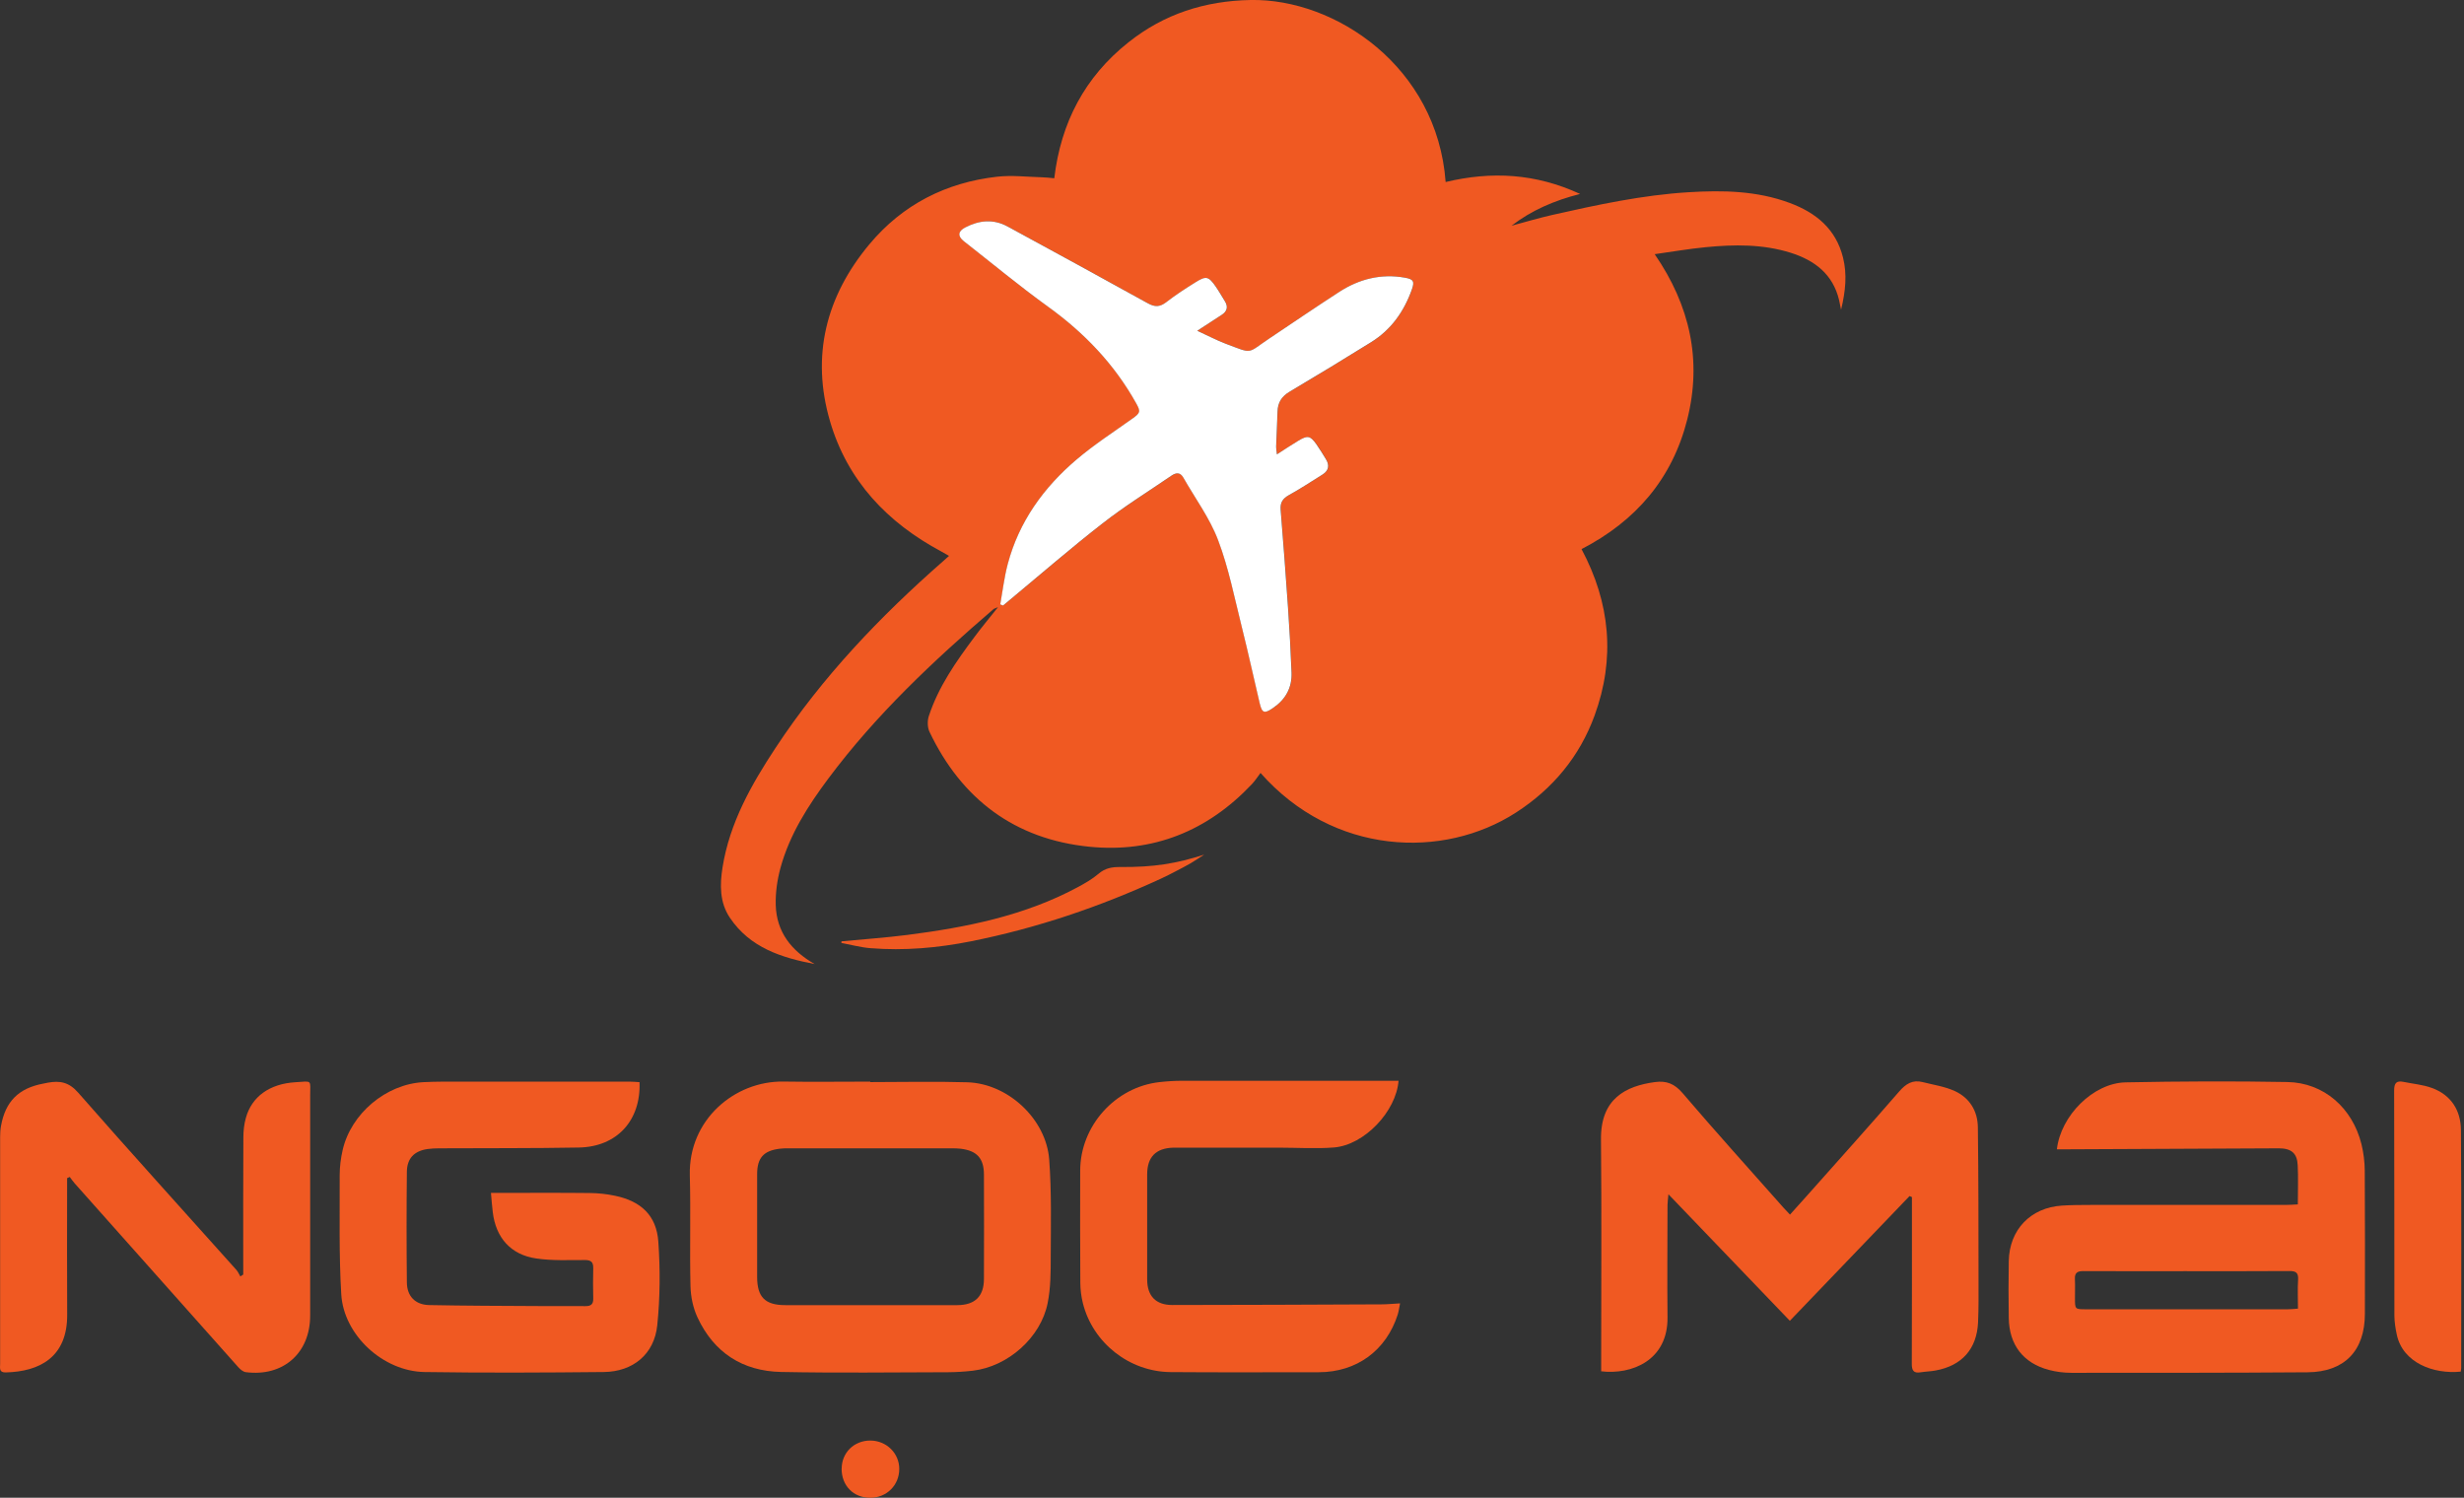 <svg width="658" height="400" viewBox="0 0 658 400" fill="none" xmlns="http://www.w3.org/2000/svg">
<rect x="0" y="0" width="658" height="400" fill="#333333" stroke="none"/>
<g clip-path="url(#clip0_1588_30564)">
<path d="M386.05 48.613C398.304 45.677 410.084 46.31 421.952 51.795C415.035 53.554 408.996 56.173 403.641 60.287C407.24 59.32 410.822 58.248 414.456 57.422C426.499 54.697 438.577 52.094 450.919 51.338C460.048 50.776 469.194 50.934 477.955 54.204C484.977 56.824 490.279 61.149 492.175 68.797C493.281 73.263 492.859 77.711 491.648 82.722C491.402 81.491 491.28 80.805 491.121 80.137C489.471 73.228 484.608 69.535 478.218 67.513C470.774 65.175 463.12 65.263 455.483 66.019C451.112 66.441 446.758 67.197 441.878 67.883C451.323 81.614 454.553 96.242 450.568 112.048C446.583 127.836 436.839 139.159 422.338 146.648C430.01 161.013 431.397 175.816 425.832 191.077C421.811 202.083 414.649 210.663 404.853 216.993C385.436 229.546 356.065 228.473 336.614 206.426C335.841 207.446 335.174 208.501 334.331 209.397C322.534 221.915 307.945 227.823 290.934 226.135C271.06 224.148 256.823 213.494 248.22 195.455C247.659 194.277 247.624 192.519 248.027 191.271C250.626 183.341 255.366 176.608 260.299 170.014C262.177 167.483 264.196 165.074 266.514 162.155C265.776 162.472 265.478 162.525 265.285 162.701C249.256 176.467 233.913 190.901 221.22 207.903C215.777 215.199 210.879 222.847 208.439 231.726C207.561 234.926 207.07 238.372 207.158 241.677C207.351 248.938 211.389 253.949 217.551 257.466C208.667 255.76 200.293 253.105 194.904 245.088C192.147 240.974 192.218 236.245 192.955 231.621C194.851 219.753 200.644 209.538 207.123 199.71C219.552 180.827 235.001 164.634 251.942 149.796C252.364 149.426 252.767 149.057 253.435 148.459C252.645 148.002 252.03 147.633 251.398 147.299C236.95 139.581 226.311 128.381 221.659 112.522C216.532 95.046 220.588 79.1 232.175 65.228C241.023 54.626 252.644 48.719 266.32 47.189C270.253 46.749 274.308 47.242 278.293 47.347C279.329 47.365 280.365 47.506 281.541 47.611C283.297 32.737 289.705 20.535 301.344 11.305C310.877 3.71 321.797 0.229 333.963 -4.80926e-05C356.61 -0.422 383.803 17.845 386.05 48.613ZM319.743 88.348C322.341 86.66 324.325 85.376 326.308 84.075C327.73 83.144 328.064 81.966 327.151 80.471C326.343 79.153 325.571 77.799 324.693 76.533C322.797 73.808 322.13 73.614 319.374 75.337C316.688 77.008 314.019 78.731 311.526 80.665C309.824 81.983 308.489 82.071 306.593 81.016C294.129 74.107 281.594 67.302 269.094 60.481C265.302 58.406 261.528 58.811 257.823 60.727C255.84 61.747 255.717 63.1 257.42 64.419C264.898 70.274 272.202 76.34 279.891 81.895C289.582 88.875 297.605 97.244 303.433 107.688C304.68 109.92 304.557 110.272 302.468 111.766C297.447 115.353 292.233 118.746 287.528 122.72C278.732 130.192 272.149 139.317 269.147 150.639C268.216 154.156 267.795 157.83 267.146 161.417C267.391 161.523 267.637 161.61 267.9 161.716C268.532 161.188 269.147 160.679 269.779 160.151C277.995 153.329 286.071 146.314 294.497 139.756C300.361 135.185 306.699 131.247 312.843 127.045C314.019 126.236 315.16 126.025 316.038 127.555C319.181 133.111 323.096 138.368 325.325 144.257C328.152 151.765 329.714 159.747 331.68 167.571C333.366 174.304 334.84 181.091 336.438 187.842C337.07 190.497 337.702 190.638 340.002 189.073C343.355 186.787 345.093 183.64 344.935 179.614C344.707 173.777 344.373 167.957 343.987 162.138C343.39 153.453 342.723 144.75 342.021 136.082C341.863 134.201 342.583 133.128 344.215 132.232C347.27 130.526 350.219 128.592 353.186 126.746C354.871 125.691 355.135 124.267 354.099 122.597C353.291 121.278 352.501 119.942 351.606 118.694C349.956 116.355 349.236 116.215 346.743 117.709C344.917 118.799 343.144 120.012 341.038 121.348C340.932 120.364 340.809 119.766 340.827 119.168C340.932 116.074 341.108 112.997 341.196 109.903C341.266 107.512 342.266 105.877 344.391 104.628C351.711 100.303 358.962 95.873 366.177 91.389C371.514 88.066 374.973 83.196 377.062 77.324C377.834 75.144 377.501 74.564 375.201 74.159C368.881 73.034 363.035 74.493 357.733 77.922C351.413 82.001 345.198 86.238 338.966 90.422C332.927 94.466 334.77 94.572 327.379 91.811C324.921 90.897 322.587 89.649 319.778 88.348H319.743Z" fill="#F05922"/>
<path d="M613.626 321.621C613.626 317.894 613.766 314.518 613.59 311.16C613.432 307.942 611.852 306.659 608.464 306.677C589.627 306.747 570.807 306.852 551.97 306.94C551.092 306.94 550.197 306.94 549.284 306.94C550.302 297.938 559.01 289.236 567.63 289.06C582.025 288.778 596.439 288.708 610.834 288.972C620.543 289.148 628.197 295.846 630.619 305.569C631.181 307.855 631.48 310.281 631.497 312.637C631.585 325.383 631.55 338.113 631.532 350.859C631.532 360.723 626.108 366.419 616.206 366.489C595.192 366.648 574.178 366.63 553.164 366.63C551.145 366.63 549.073 366.366 547.142 365.856C540.313 364.045 536.538 359.158 536.433 352.02C536.345 346.956 536.345 341.875 536.433 336.811C536.573 328.425 542.262 322.5 550.636 321.973C553.164 321.814 555.692 321.797 558.22 321.797C575.582 321.797 592.945 321.797 610.29 321.797C611.326 321.797 612.362 321.709 613.608 321.656L613.626 321.621ZM613.661 349.47C613.661 346.692 613.538 344.231 613.696 341.787C613.819 339.853 613.081 339.431 611.291 339.449C602.021 339.519 592.752 339.484 583.482 339.484C574.424 339.484 565.365 339.519 556.306 339.466C554.673 339.466 554.006 339.994 554.094 341.646C554.182 343.334 554.094 345.022 554.112 346.71C554.112 349.646 554.112 349.664 557.008 349.664C574.985 349.664 592.962 349.664 610.957 349.664C611.782 349.664 612.607 349.558 613.678 349.488L613.661 349.47Z" fill="#F05922"/>
<path d="M509.923 319.441C499.337 330.482 488.751 341.506 477.972 352.74C467.21 341.523 456.589 330.465 445.547 318.949C445.441 320.267 445.301 321.041 445.301 321.814C445.301 331.801 445.195 341.805 445.301 351.791C445.441 363.342 435.733 367.193 427.587 366.226C427.587 365.364 427.587 364.485 427.587 363.588C427.587 343.809 427.728 324.047 427.534 304.268C427.429 293.385 434.17 290.044 441.913 288.989C445.02 288.567 447.162 289.411 449.321 291.926C458.187 302.299 467.316 312.426 476.357 322.623C476.813 323.133 477.305 323.625 478.007 324.381C479.482 322.729 480.886 321.199 482.256 319.652C490.56 310.298 498.934 300.998 507.132 291.539C508.923 289.464 510.731 288.304 513.435 288.989C516.331 289.728 519.386 290.167 522.054 291.398C525.969 293.209 528.129 296.708 528.181 301.033C528.357 314.465 528.339 327.915 528.357 341.348C528.357 345.286 528.41 349.224 528.234 353.162C527.901 360.283 523.915 364.731 516.876 366.015C515.576 366.261 514.225 366.278 512.908 366.489C510.994 366.806 510.52 365.997 510.538 364.169C510.591 350.174 510.573 336.161 510.573 322.166C510.573 321.34 510.573 320.531 510.573 319.705L509.923 319.423V319.441Z" fill="#F05922"/>
<path d="M232.421 288.989C241.058 288.989 249.713 288.779 258.351 289.042C269.182 289.376 279.4 298.87 280.19 309.718C280.822 318.263 280.629 326.86 280.594 335.44C280.594 339.642 280.594 343.932 279.769 348.011C277.943 357.241 269.13 364.977 259.773 366.067C257.613 366.314 255.436 366.454 253.277 366.472C238.372 366.507 223.485 366.7 208.58 366.401C198.31 366.19 190.621 361.232 186.249 351.809C185.073 349.277 184.459 346.271 184.388 343.475C184.16 333.629 184.476 323.766 184.213 313.92C183.809 299.064 196.186 288.655 209.212 288.849C216.937 288.972 224.679 288.866 232.403 288.866C232.403 288.919 232.403 288.954 232.403 289.007L232.421 288.989ZM232.473 348.556C240.198 348.556 247.94 348.591 255.665 348.556C260.369 348.539 262.74 346.2 262.757 341.576C262.792 332.293 262.792 322.992 262.757 313.709C262.757 309.331 260.861 307.292 256.507 306.782C255.735 306.694 254.962 306.677 254.19 306.677C239.636 306.677 225.1 306.677 210.546 306.677C209.774 306.677 209.001 306.677 208.229 306.782C203.91 307.31 202.19 309.226 202.19 313.586C202.19 322.729 202.19 331.889 202.19 341.031C202.19 346.411 204.314 348.556 209.704 348.556C217.288 348.556 224.889 348.556 232.473 348.556Z" fill="#F05922"/>
<path d="M170.782 288.989C171.185 299.24 164.76 306.272 154.595 306.466C142.166 306.694 129.719 306.606 117.289 306.677C116.236 306.677 115.183 306.729 114.147 306.87C110.618 307.397 108.687 309.349 108.652 312.953C108.547 322.799 108.547 332.662 108.652 342.508C108.687 346.2 110.917 348.468 114.621 348.539C124.312 348.732 134.002 348.749 143.693 348.802C147.907 348.837 152.12 348.767 156.333 348.82C157.878 348.837 158.475 348.257 158.422 346.728C158.352 344.055 158.352 341.383 158.422 338.71C158.458 337.093 157.878 336.513 156.21 336.513C151.857 336.513 147.468 336.724 143.184 336.091C136.408 335.106 132.422 330.57 131.597 323.766C131.387 322.131 131.281 320.478 131.106 318.579H133.476C141.481 318.579 149.504 318.527 157.51 318.615C159.739 318.632 162.004 318.878 164.181 319.335C171.185 320.777 175.311 324.61 175.803 331.607C176.329 339.009 176.277 346.534 175.522 353.918C174.732 361.654 169.061 366.331 161.231 366.419C145.291 366.577 129.333 366.665 113.374 366.419C102.297 366.243 91.781 356.556 91.131 345.655C90.499 335.071 90.745 324.434 90.71 313.815C90.71 311.582 91.008 309.314 91.5 307.151C93.73 297.393 103.087 289.535 113.076 289.007C116.517 288.831 119.958 288.866 123.399 288.866C138.304 288.866 153.191 288.866 168.096 288.866C168.991 288.866 169.869 288.954 170.747 289.007L170.782 288.989Z" fill="#F05922"/>
<path d="M17.924 314.659C17.924 315.327 17.924 315.995 17.924 316.663C17.924 328.126 17.872 339.607 17.942 351.07C18.012 362.498 10.551 366.296 1.545 366.525C-0.334 366.577 0.035 365.312 0.035 364.239C0.035 344.038 0.035 323.854 0.035 303.653C0.035 302.668 0.088 301.684 0.263 300.717C1.44 294.159 4.968 290.625 11.552 289.394C11.973 289.324 12.377 289.218 12.781 289.148C15.941 288.568 18.398 288.972 20.856 291.785C34.795 307.697 49.016 323.362 63.113 339.132C63.569 339.642 63.833 340.31 64.184 340.891C64.447 340.715 64.71 340.557 64.956 340.381C64.956 339.642 64.956 338.904 64.956 338.165C64.956 326.702 64.921 315.221 64.991 303.758C64.991 302.018 65.184 300.224 65.659 298.554C67.221 292.875 71.978 289.447 78.878 289.025C83.513 288.743 82.828 288.251 82.828 292.682C82.846 312.25 82.828 331.801 82.828 351.369C82.828 361.373 75.613 367.738 65.641 366.454C64.921 366.366 64.166 365.716 63.64 365.136C49.051 348.767 34.48 332.381 19.908 315.995C19.452 315.468 19.048 314.887 18.627 314.325L17.889 314.659H17.924Z" fill="#F05922"/>
<path d="M373.48 288.603C372.848 296.849 364.316 305.798 356.241 306.448C351.378 306.835 346.462 306.501 341.564 306.501C332.505 306.501 323.429 306.501 314.37 306.501C314.019 306.501 313.668 306.501 313.317 306.501C308.665 306.642 306.365 308.98 306.347 313.604C306.347 322.957 306.33 332.328 306.347 341.682C306.347 346.112 308.647 348.539 313.089 348.521C331.715 348.521 350.324 348.416 368.951 348.345C370.478 348.345 372.006 348.187 373.884 348.081C373.638 349.259 373.533 350.209 373.252 351.088C370.18 360.688 362.28 366.454 352.203 366.472C339.001 366.472 325.799 366.542 312.597 366.437C301.572 366.349 291.811 358.613 289.178 348.029C288.739 346.271 288.511 344.425 288.493 342.631C288.423 332.645 288.441 322.641 288.458 312.654C288.476 300.699 297.798 290.291 309.683 288.99C311.702 288.761 313.738 288.638 315.757 288.638C334.173 288.62 352.589 288.638 370.988 288.638H373.428L373.48 288.603Z" fill="#F05922"/>
<path d="M657.129 366.314C649.948 367.034 641.662 364.028 640.047 356.415C639.696 354.78 639.433 353.092 639.415 351.422C639.38 331.361 639.415 311.301 639.345 291.24C639.345 289.201 639.977 288.55 641.873 288.937C644.401 289.464 647.034 289.675 649.422 290.554C654.548 292.418 657.146 296.55 657.181 301.789C657.339 322.975 657.252 344.161 657.252 365.347C657.252 365.61 657.181 365.892 657.129 366.296V366.314Z" fill="#F05922"/>
<path d="M224.695 251.4C230.541 250.837 236.423 250.433 242.251 249.694C258.016 247.673 273.518 244.596 287.72 236.983C289.687 235.928 291.688 234.785 293.373 233.344C295.129 231.832 296.972 231.533 299.149 231.55C308.155 231.621 314.089 230.636 321.568 228.245C320.392 229.001 319.233 229.792 318.039 230.495C316.705 231.269 315.336 231.99 313.966 232.693C312.667 233.379 311.35 234.047 310.016 234.662C293.724 242.17 276.853 247.884 259.245 251.4C250.397 253.158 241.479 253.949 232.472 253.228C229.857 253.017 227.276 252.314 224.678 251.822C224.678 251.681 224.695 251.541 224.713 251.4H224.695Z" fill="#F05922"/>
<path d="M224.766 392.246C224.766 387.939 228.084 384.704 232.437 384.722C236.703 384.739 240.144 388.097 240.144 392.282C240.144 396.659 236.791 400 232.385 400C227.908 400 224.748 396.783 224.748 392.246H224.766Z" fill="#F05922"/>
<path d="M319.743 88.348C322.552 89.631 324.887 90.879 327.345 91.811C334.735 94.572 332.892 94.466 338.931 90.422C345.181 86.238 351.396 82.001 357.698 77.922C363.018 74.493 368.846 73.034 375.166 74.159C377.466 74.564 377.8 75.144 377.027 77.324C374.938 83.196 371.497 88.067 366.143 91.389C358.927 95.873 351.659 100.303 344.356 104.628C342.249 105.877 341.231 107.512 341.161 109.903C341.073 112.997 340.898 116.074 340.792 119.168C340.775 119.766 340.898 120.364 341.003 121.349C343.11 119.995 344.883 118.799 346.708 117.709C349.219 116.197 349.921 116.355 351.571 118.694C352.467 119.96 353.257 121.296 354.064 122.597C355.1 124.267 354.837 125.691 353.151 126.746C350.167 128.61 347.235 130.544 344.18 132.232C342.548 133.146 341.846 134.201 341.986 136.082C342.688 144.767 343.355 153.453 343.952 162.138C344.356 167.957 344.672 173.777 344.9 179.614C345.058 183.658 343.32 186.787 339.967 189.073C337.667 190.655 337.035 190.497 336.403 187.842C334.806 181.091 333.331 174.304 331.646 167.571C329.679 159.747 328.135 151.765 325.29 144.257C323.061 138.368 319.164 133.111 316.004 127.555C315.143 126.025 313.985 126.236 312.808 127.045C306.664 131.247 300.326 135.185 294.463 139.756C286.036 146.314 277.96 153.33 269.744 160.151C269.112 160.679 268.498 161.189 267.866 161.716C267.62 161.61 267.374 161.523 267.111 161.417C267.76 157.813 268.182 154.156 269.112 150.64C272.114 139.317 278.698 130.192 287.493 122.72C292.198 118.729 297.394 115.353 302.433 111.767C304.522 110.272 304.645 109.92 303.399 107.688C297.57 97.244 289.547 88.875 279.856 81.895C272.167 76.34 264.864 70.274 257.385 64.419C255.682 63.083 255.805 61.747 257.789 60.727C261.493 58.811 265.267 58.424 269.059 60.481C281.577 67.302 294.094 74.107 306.559 81.016C308.455 82.071 309.789 81.983 311.492 80.665C313.985 78.731 316.653 77.008 319.339 75.337C322.095 73.614 322.762 73.808 324.658 76.533C325.536 77.799 326.291 79.153 327.116 80.471C328.029 81.948 327.696 83.144 326.274 84.075C324.29 85.376 322.288 86.66 319.708 88.348H319.743Z" fill="white"/>
</g>
<defs>
<clipPath id="clip0_1588_30564">
<rect width="657.286" height="400" fill="white"/>
</clipPath>
</defs>
</svg>
